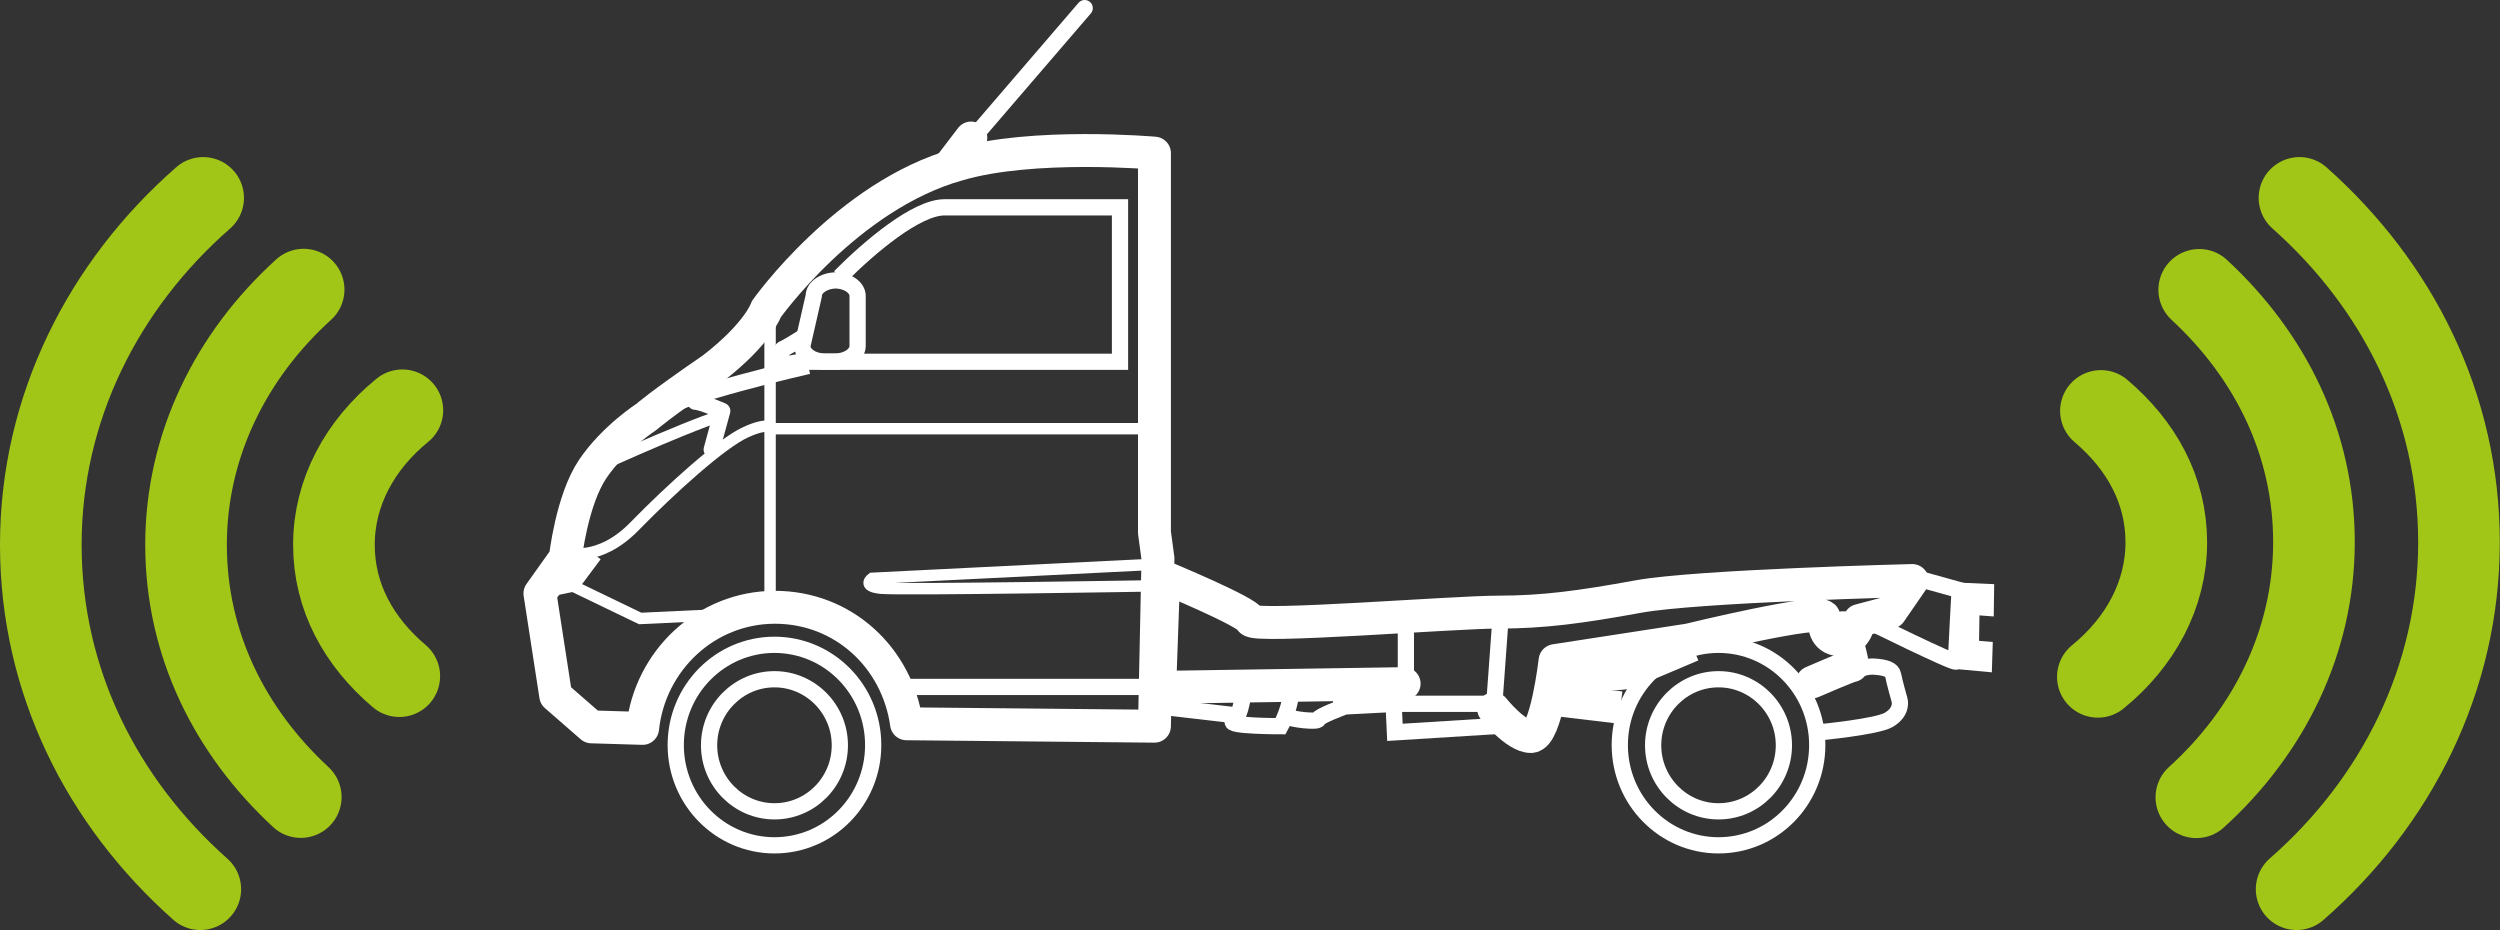 <svg xmlns="http://www.w3.org/2000/svg" id="Warstwa_2" data-name="Warstwa 2" width="113.95" height="42.39" viewBox="0 0 113.95 42.39"><rect x="0" y="0" width="113.95" height="42.39" fill="#333333" stroke="none"/><g id="Warstwa_1-2" data-name="Warstwa 1"><g><g><path d="M35.3,38.53c2.49,0,4.5-2.04,4.5-4.57s-2.02-4.57-4.5-4.57-4.5,2.04-4.5,4.57,2.02,4.57,4.5,4.57Z" style="fill: none; stroke: #fff; stroke-width: .74px;"></path><path d="M35.3,36.98c1.65,0,2.98-1.35,2.98-3.01s-1.34-3.01-2.98-3.01-2.98,1.35-2.98,3.01,1.34,3.01,2.98,3.01Z" style="fill: none; stroke: #fff; stroke-width: .74px;"></path><path d="M52.78,25.46l-.16-1.19V6.98s-5.56-.49-8.96.52c-5.07,1.42-8.73,6.59-8.73,6.59,0,0-.35,1.09-2.43,2.7-2.53,1.74-3.02,2.2-3.02,2.2,0,0-1.5.96-2.46,2.38-.96,1.42-1.25,4.05-1.25,4.05l-1.16,1.63.72,4.66,1.63,1.42,2.33.07c.33-3.1,2.9-5.52,6.03-5.52s5.58,2.31,6,5.31l11.3.11.16-7.64Z" style="fill: none; stroke: #fff; stroke-linecap: round; stroke-linejoin: round; stroke-width: 1.5px;"></path></g><line x1="35.1" y1="27.59" x2="35.1" y2="13.9" style="fill: none; stroke: #fff; stroke-width: .52px;"></line><g><path d="M36.81,16.49h14.24v-7.04h-8c-1.27,0-3.39,1.78-4.77,3.17" style="fill: none; stroke: #fff; stroke-width: .74px;"></path><path d="M25.81,25.18s1.47.5,3.12-1.2c1.65-1.69,3.97-3.79,5.06-4.28,1.08-.5,1.26-.16,1.26-.16h17.42" style="fill: none; stroke: #fff; stroke-width: .52px;"></path><path d="M36.84,16.68s-5.64,1.27-7.53,2.31" style="fill: none; stroke: #fff; stroke-width: .74px;"></path><path d="M31.69,18.31c.27,0,1.23.42,1.23.42l-.48,1.76" style="fill: none; stroke: #fff; stroke-linecap: round; stroke-linejoin: round; stroke-width: .74px;"></path><path d="M52.81,25.71l-13.06.65s-.5.36.4.45c.9.09,12.63-.11,12.63-.11l.04-1Z" style="fill: none; stroke: #fff; stroke-width: .52px;"></path></g><line x1="40.78" y1="31.31" x2="52.66" y2="31.31" style="fill: none; stroke: #fff; stroke-width: .74px;"></line><line x1="43.19" y1="7.64" x2="49.44" y2=".37" style="fill: none; stroke: #fff; stroke-linecap: round; stroke-width: .74px;"></line><g><path d="M38.13,12.78c-.57,0-1.04.32-1.04.71l-.52,2.28c0,.39.46.71,1.04.71h.44c.57,0,1.04-.32,1.04-.71v-2.28c0-.39-.46-.71-1.04-.71h.08Z" style="fill: none; stroke: #fff; stroke-width: .74px;"></path><path d="M36.6,15.37s-.77.49-.91.53-.05.75-.05.75l1.22-.24" style="fill: none; stroke: #fff; stroke-width: .74px;"></path><path d="M26.72,21.52s4.1-1.91,6.29-2.63" style="fill: none; stroke: #fff; stroke-width: .52px;"></path></g><polyline points="24.69 26.89 26.08 26.61 27.08 25.27" style="fill: none; stroke: #fff; stroke-width: .74px;"></polyline><path d="M68.08,32.31s1,1.26,1.7,1.26,1.1-3.46,1.1-3.46l6.09-.94s6.17-1.5,6.17-1.03.06,1.03.82,1.03c.65,0,.8-.89.8-.89l1.4-.37,1-1.45s-9.78.24-12.48.73c-2.69.49-4.35.71-6.39.71s-11.17.74-11.28.37c-.1-.37-3.97-1.97-3.97-1.97l-.18,5.03,11.14-.17" style="fill: none; stroke: #fff; stroke-linecap: round; stroke-linejoin: round; stroke-width: 1.5px;"></path><polygon points="64.08 28.1 64.08 32.08 68.11 32.08 68.4 28.1 64.08 28.1" style="fill: none; stroke: #fff; stroke-width: .74px;"></polygon><line x1="52.66" y1="32.18" x2="56.28" y2="32.6" style="fill: none; stroke: #fff; stroke-width: .74px;"></line><g><path d="M56.69,31.37s-.09,1.25-.47,1.49c-.37.24,2.15.24,2.15.24,0,0,.52-.94.47-1.74" style="fill: none; stroke: #fff; stroke-width: .74px;"></path><path d="M58.66,32.65c.15.14,1.42.28,1.42.14s1.22-.59,1.22-.59l2.51-.13" style="fill: none; stroke: #fff; stroke-width: .74px;"></path></g><line x1="61.13" y1="31.19" x2="61.13" y2="32.13" style="fill: none; stroke: #fff; stroke-width: .74px;"></line><path d="M85.04,28.26s4.11,2.03,4.11,1.89.17-3.25.17-3.25l-1.9-.53" style="fill: none; stroke: #fff; stroke-linecap: round; stroke-width: .74px;"></path><polyline points="89.39 26.93 90.52 26.98 90.51 27.7 89.86 27.65 89.83 29.55 90.45 29.6 90.43 30.24 89.24 30.13" style="fill: none; stroke: #fff; stroke-width: .74px;"></polyline><path d="M70.84,30.64s2.89.2,3.39,0c.5-.2,2.89-1.22,2.89-1.22" style="fill: none; stroke: #fff; stroke-width: 1.48px;"></path><line x1="70.84" y1="31.89" x2="73.86" y2="32.25" style="fill: none; stroke: #fff; stroke-width: 1.48px;"></line><g><path d="M82.6,31.09s1.7-.74,1.82-.74-.41-1.75-.41-1.75" style="fill: none; stroke: #fff; stroke-linecap: round; stroke-width: 1.48px;"></path><path d="M78.33,38.53c2.49,0,4.5-2.04,4.5-4.57s-2.02-4.57-4.5-4.57-4.5,2.04-4.5,4.57,2.02,4.57,4.5,4.57Z" style="fill: none; stroke: #fff; stroke-width: .74px;"></path><path d="M78.33,36.98c1.65,0,2.98-1.35,2.98-3.01s-1.34-3.01-2.98-3.01-2.98,1.35-2.98,3.01,1.34,3.01,2.98,3.01Z" style="fill: none; stroke: #fff; stroke-width: .74px;"></path><path d="M82.91,33.38s2.64-.25,3.18-.57c.66-.39.49-.91.49-.91,0,0-.24-.84-.29-1.13-.04-.25-.34-.34-.78-.38-.44-.05-.79.13-.79.13" style="fill: none; stroke: #fff; stroke-width: .74px;"></path><path d="M63.48,31.19c0,.09.1,2.19.1,2.19l5.28-.33" style="fill: none; stroke: #fff; stroke-width: .74px;"></path></g><line x1="43.29" y1="7.55" x2="44.26" y2="6.28" style="fill: none; stroke: #fff; stroke-linecap: round; stroke-width: 1.48px;"></line><polyline points="26.11 26.71 29.18 28.19 33.2 28" style="fill: none; stroke: #fff; stroke-width: .52px;"></polyline><path d="M9.26,9.02c-4.55,3.98-7.4,9.59-7.4,15.81s2.79,11.72,7.27,15.7" style="fill: none; stroke: #a2c617; stroke-linecap: round; stroke-linejoin: round; stroke-width: 3.72px;"></path><path d="M13.84,13.2c-3.31,3-5.36,7.1-5.36,11.63s2,8.51,5.23,11.5" style="fill: none; stroke: #a2c617; stroke-linecap: round; stroke-linejoin: round; stroke-width: 3.72px;"></path><path d="M18.34,18.7c-1.93,1.57-3.12,3.74-3.12,6.13s1.14,4.43,2.98,5.99" style="fill: none; stroke: #a2c617; stroke-linecap: round; stroke-linejoin: round; stroke-width: 3.72px;"></path><path d="M104.68,40.53c4.55-3.98,7.4-9.59,7.4-15.81s-2.79-11.72-7.27-15.7" style="fill: none; stroke: #a2c617; stroke-linecap: round; stroke-linejoin: round; stroke-width: 3.72px;"></path><path d="M100.11,36.34c3.31-3,5.36-7.1,5.36-11.63s-2-8.51-5.23-11.5" style="fill: none; stroke: #a2c617; stroke-linecap: round; stroke-linejoin: round; stroke-width: 3.72px;"></path><path d="M95.62,30.85c1.93-1.57,3.12-3.74,3.12-6.13s-1.14-4.43-2.98-5.99" style="fill: none; stroke: #a2c617; stroke-linecap: round; stroke-linejoin: round; stroke-width: 3.72px;"></path></g></g></svg>